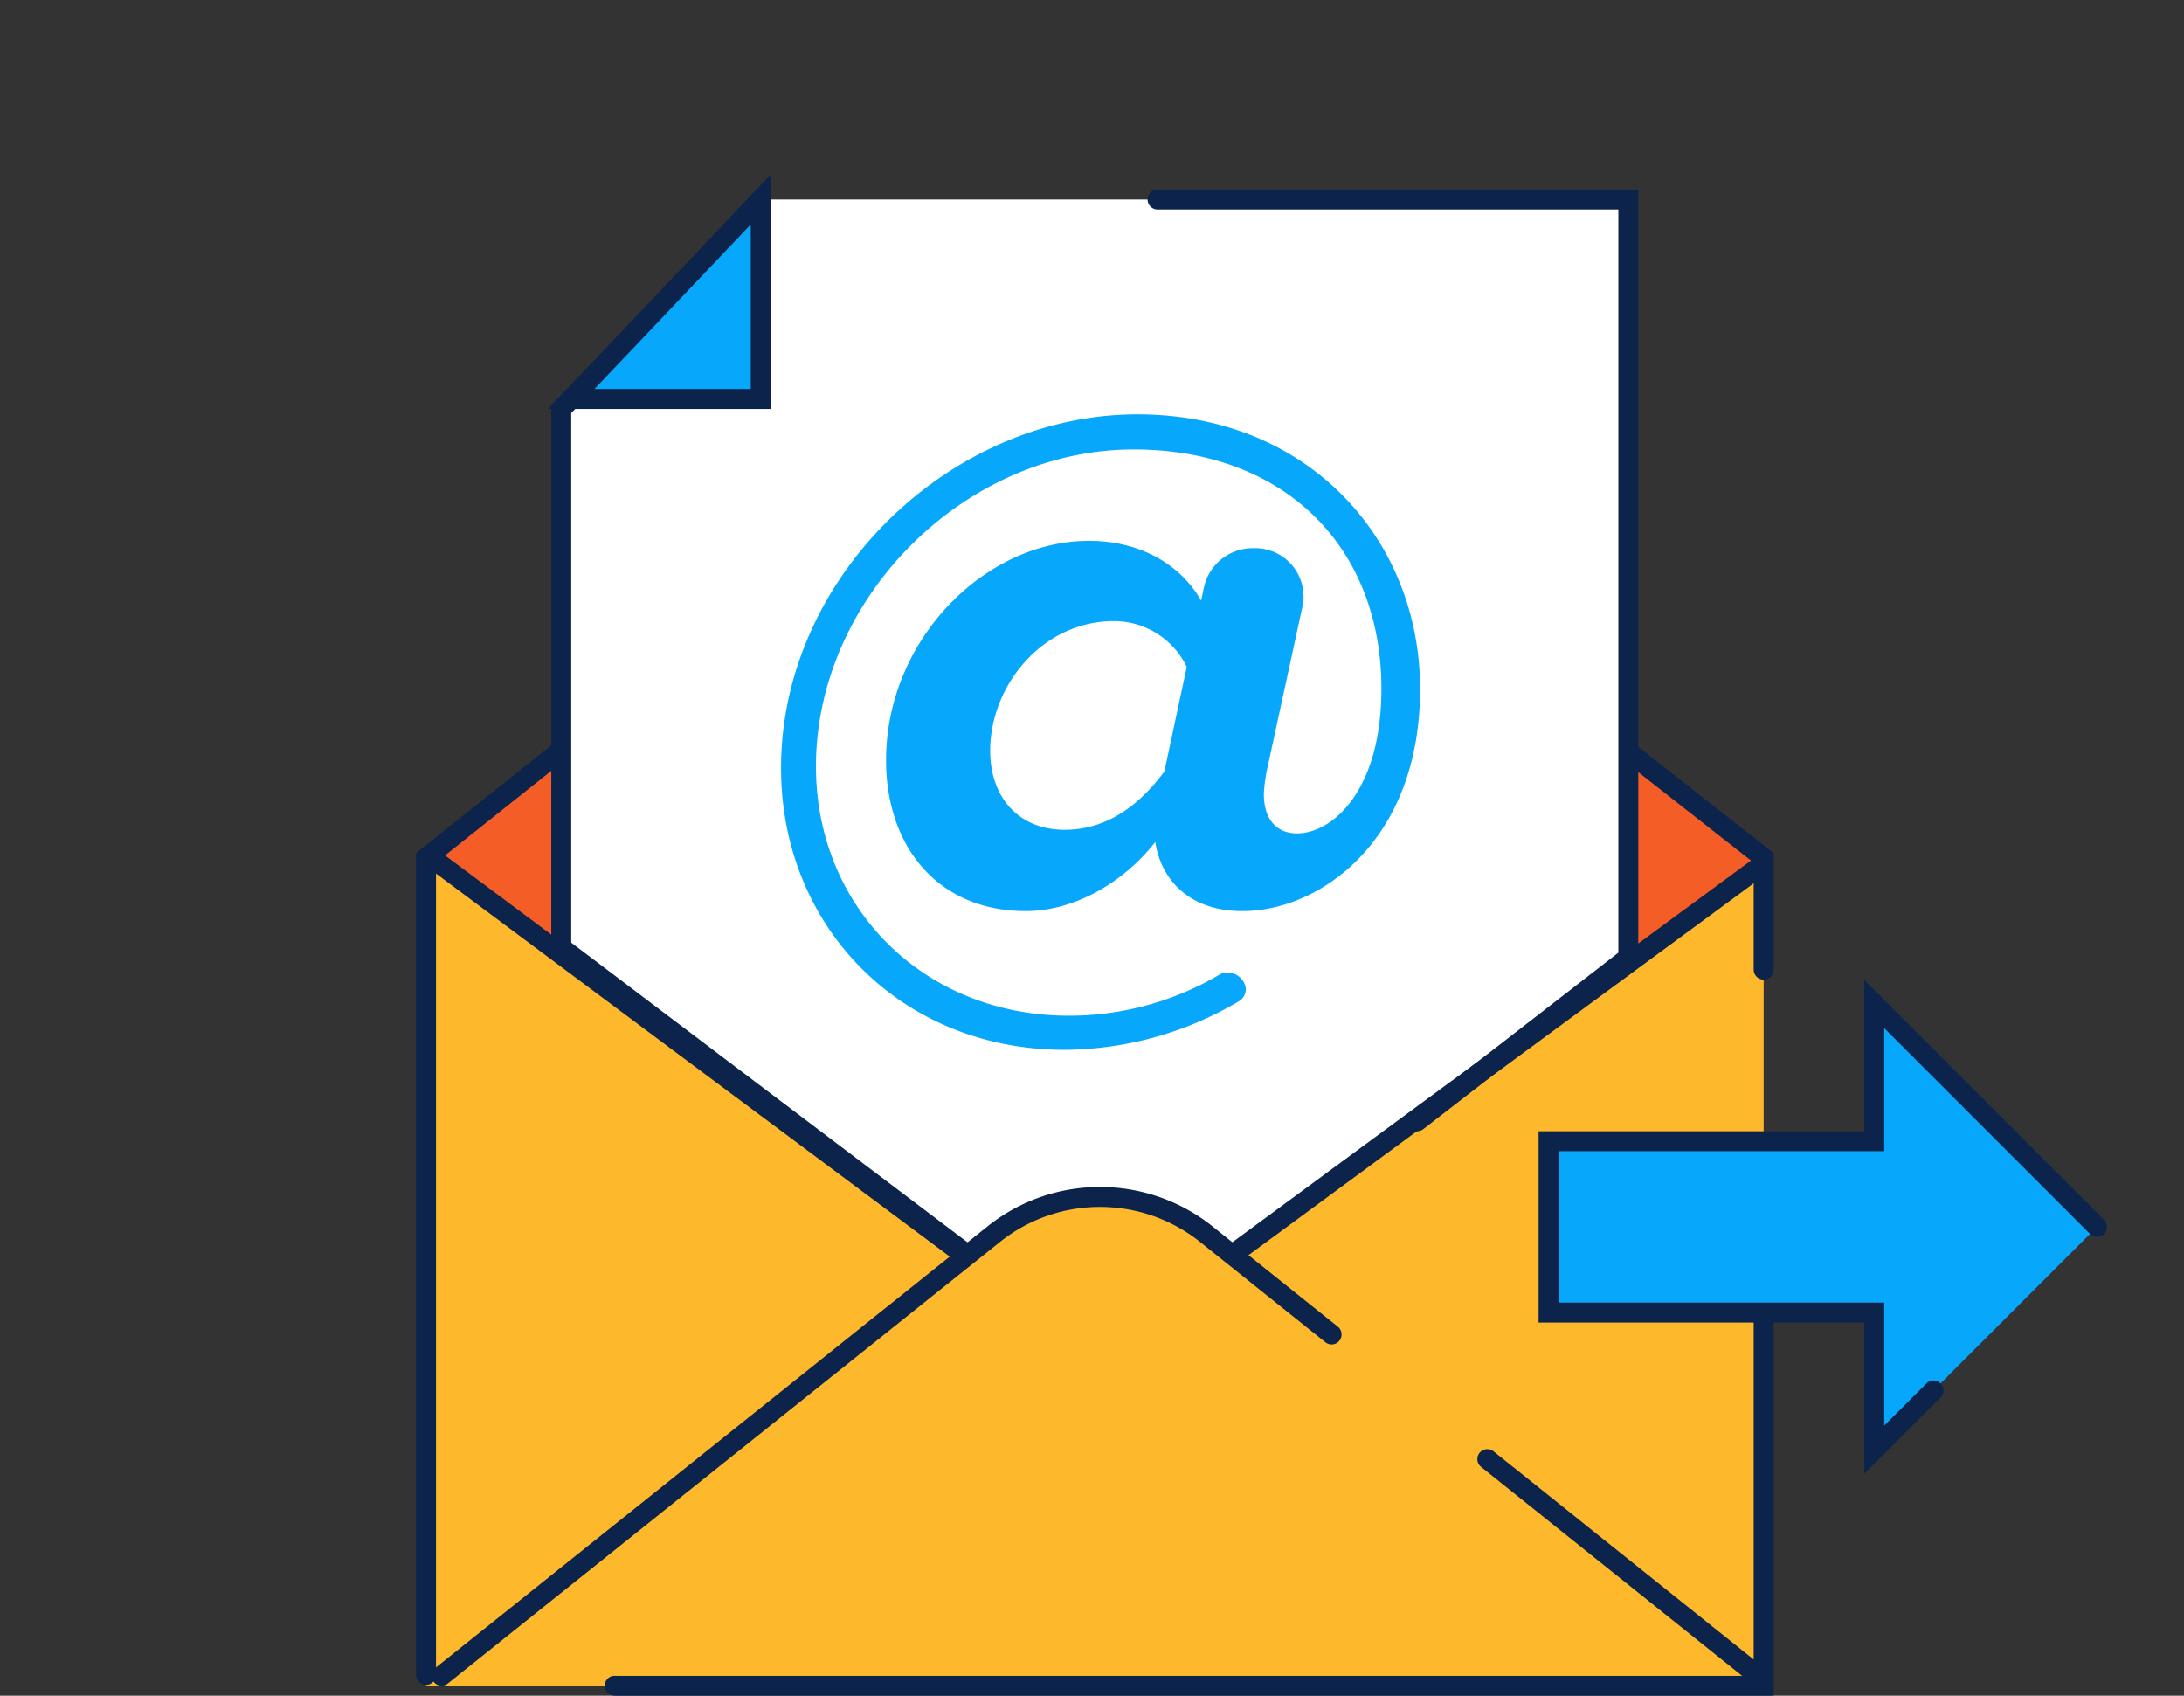 <svg xmlns="http://www.w3.org/2000/svg" xmlns:xlink="http://www.w3.org/1999/xlink" viewBox="0 0 219 170"><rect x="0" y="0" width="219" height="170" fill="#333333" stroke="none"/><defs><style>.cls-1,.cls-2,.cls-8{fill:#fdb82c;}.cls-1,.cls-5,.cls-6,.cls-7,.cls-8{stroke:#0c244b;stroke-linecap:round;stroke-miterlimit:10;stroke-width:2px;}.cls-1,.cls-5{stroke-dasharray:167 20;}.cls-3{clip-path:url(#clip-path);}.cls-4{fill:#f45d26;}.cls-5{fill:none;}.cls-6{fill:#fff;}.cls-6,.cls-7{stroke-dasharray:150 50;}.cls-7,.cls-9{fill:#07a8fb;}.cls-8{stroke-dasharray:110 20;}</style><clipPath id="clip-path"><polygon class="cls-1" points="109.28 33 42.72 86 42.72 169 176.85 169 176.85 86 109.28 33"/></clipPath></defs><g id="_04" data-name="04"><g id="_04-2" data-name="04"><polygon class="cls-2" points="109.28 33 42.72 86 42.72 169 176.85 169 176.85 86 109.28 33"/><g class="cls-3"><polygon class="cls-4" points="161.28 72 178.28 85 159.67 98.93 161.28 72"/><polygon class="cls-4" points="59.67 72 42.67 85 61.28 98.93 59.67 72"/></g><polygon class="cls-5" points="109.28 33 42.72 86 42.72 169 176.85 169 176.85 86 109.28 33"/><polygon class="cls-6" points="123.28 127 97.28 126 56.28 95 56.28 41 76.98 20 163.28 20 163.28 96 123.28 127"/><polygon class="cls-7" points="210.28 123 187.94 100.66 187.94 114.41 155.28 114.41 155.28 131.59 187.94 131.59 187.94 145.34 210.28 123"/><line class="cls-1" x1="176.28" y1="87" x2="123.28" y2="126"/><line class="cls-1" x1="43.28" y1="86" x2="98.28" y2="127"/><path class="cls-8" d="M44.28,168l55.33-44.24A17,17,0,0,1,110.28,120h0A17.06,17.06,0,0,1,121,123.76L176.28,168"/><path class="cls-9" d="M124.58,91.34c-5.4,0-8.19-3.24-8.73-6.93-3.24,4.14-8.19,6.93-13,6.93-8.73,0-14-6.39-14-15.12,0-12.06,9.9-22,20.34-22,5.4,0,9.36,2.61,11.25,6l.27-1.26a5,5,0,0,1,5-4,4.84,4.84,0,0,1,5,4.77,3.37,3.37,0,0,1-.09,1L127,77.39a17.7,17.7,0,0,0-.27,2.16c0,2.79,1.44,4,3.33,4,3.51,0,8.46-4.23,8.46-14.49,0-14.22-9.72-24-24.84-24-17,0-31.86,14.94-31.86,31.77,0,14.13,10.8,25,25.38,25a29.75,29.75,0,0,0,15.12-4.14,1.34,1.34,0,0,1,.81-.18,1.84,1.84,0,0,1,1.8,1.62,1.44,1.44,0,0,1-.72,1.26,34.6,34.6,0,0,1-17.37,4.86C90.47,105.29,78.32,93,78.32,77c0-19.17,17-35.46,35.73-35.46,17.19,0,28.35,12.6,28.35,27.54C142.4,84.23,132.41,91.34,124.58,91.34ZM111.71,62.27c-7.2,0-12.42,6.48-12.42,13,0,4.68,2.88,7.92,7.47,7.92,4.77,0,8-3.15,10-5.85L119,66.86A8.1,8.1,0,0,0,111.71,62.27Z"/><polygon class="cls-7" points="76.28 40 76.28 20 57.28 40 76.28 40"/></g></g></svg>